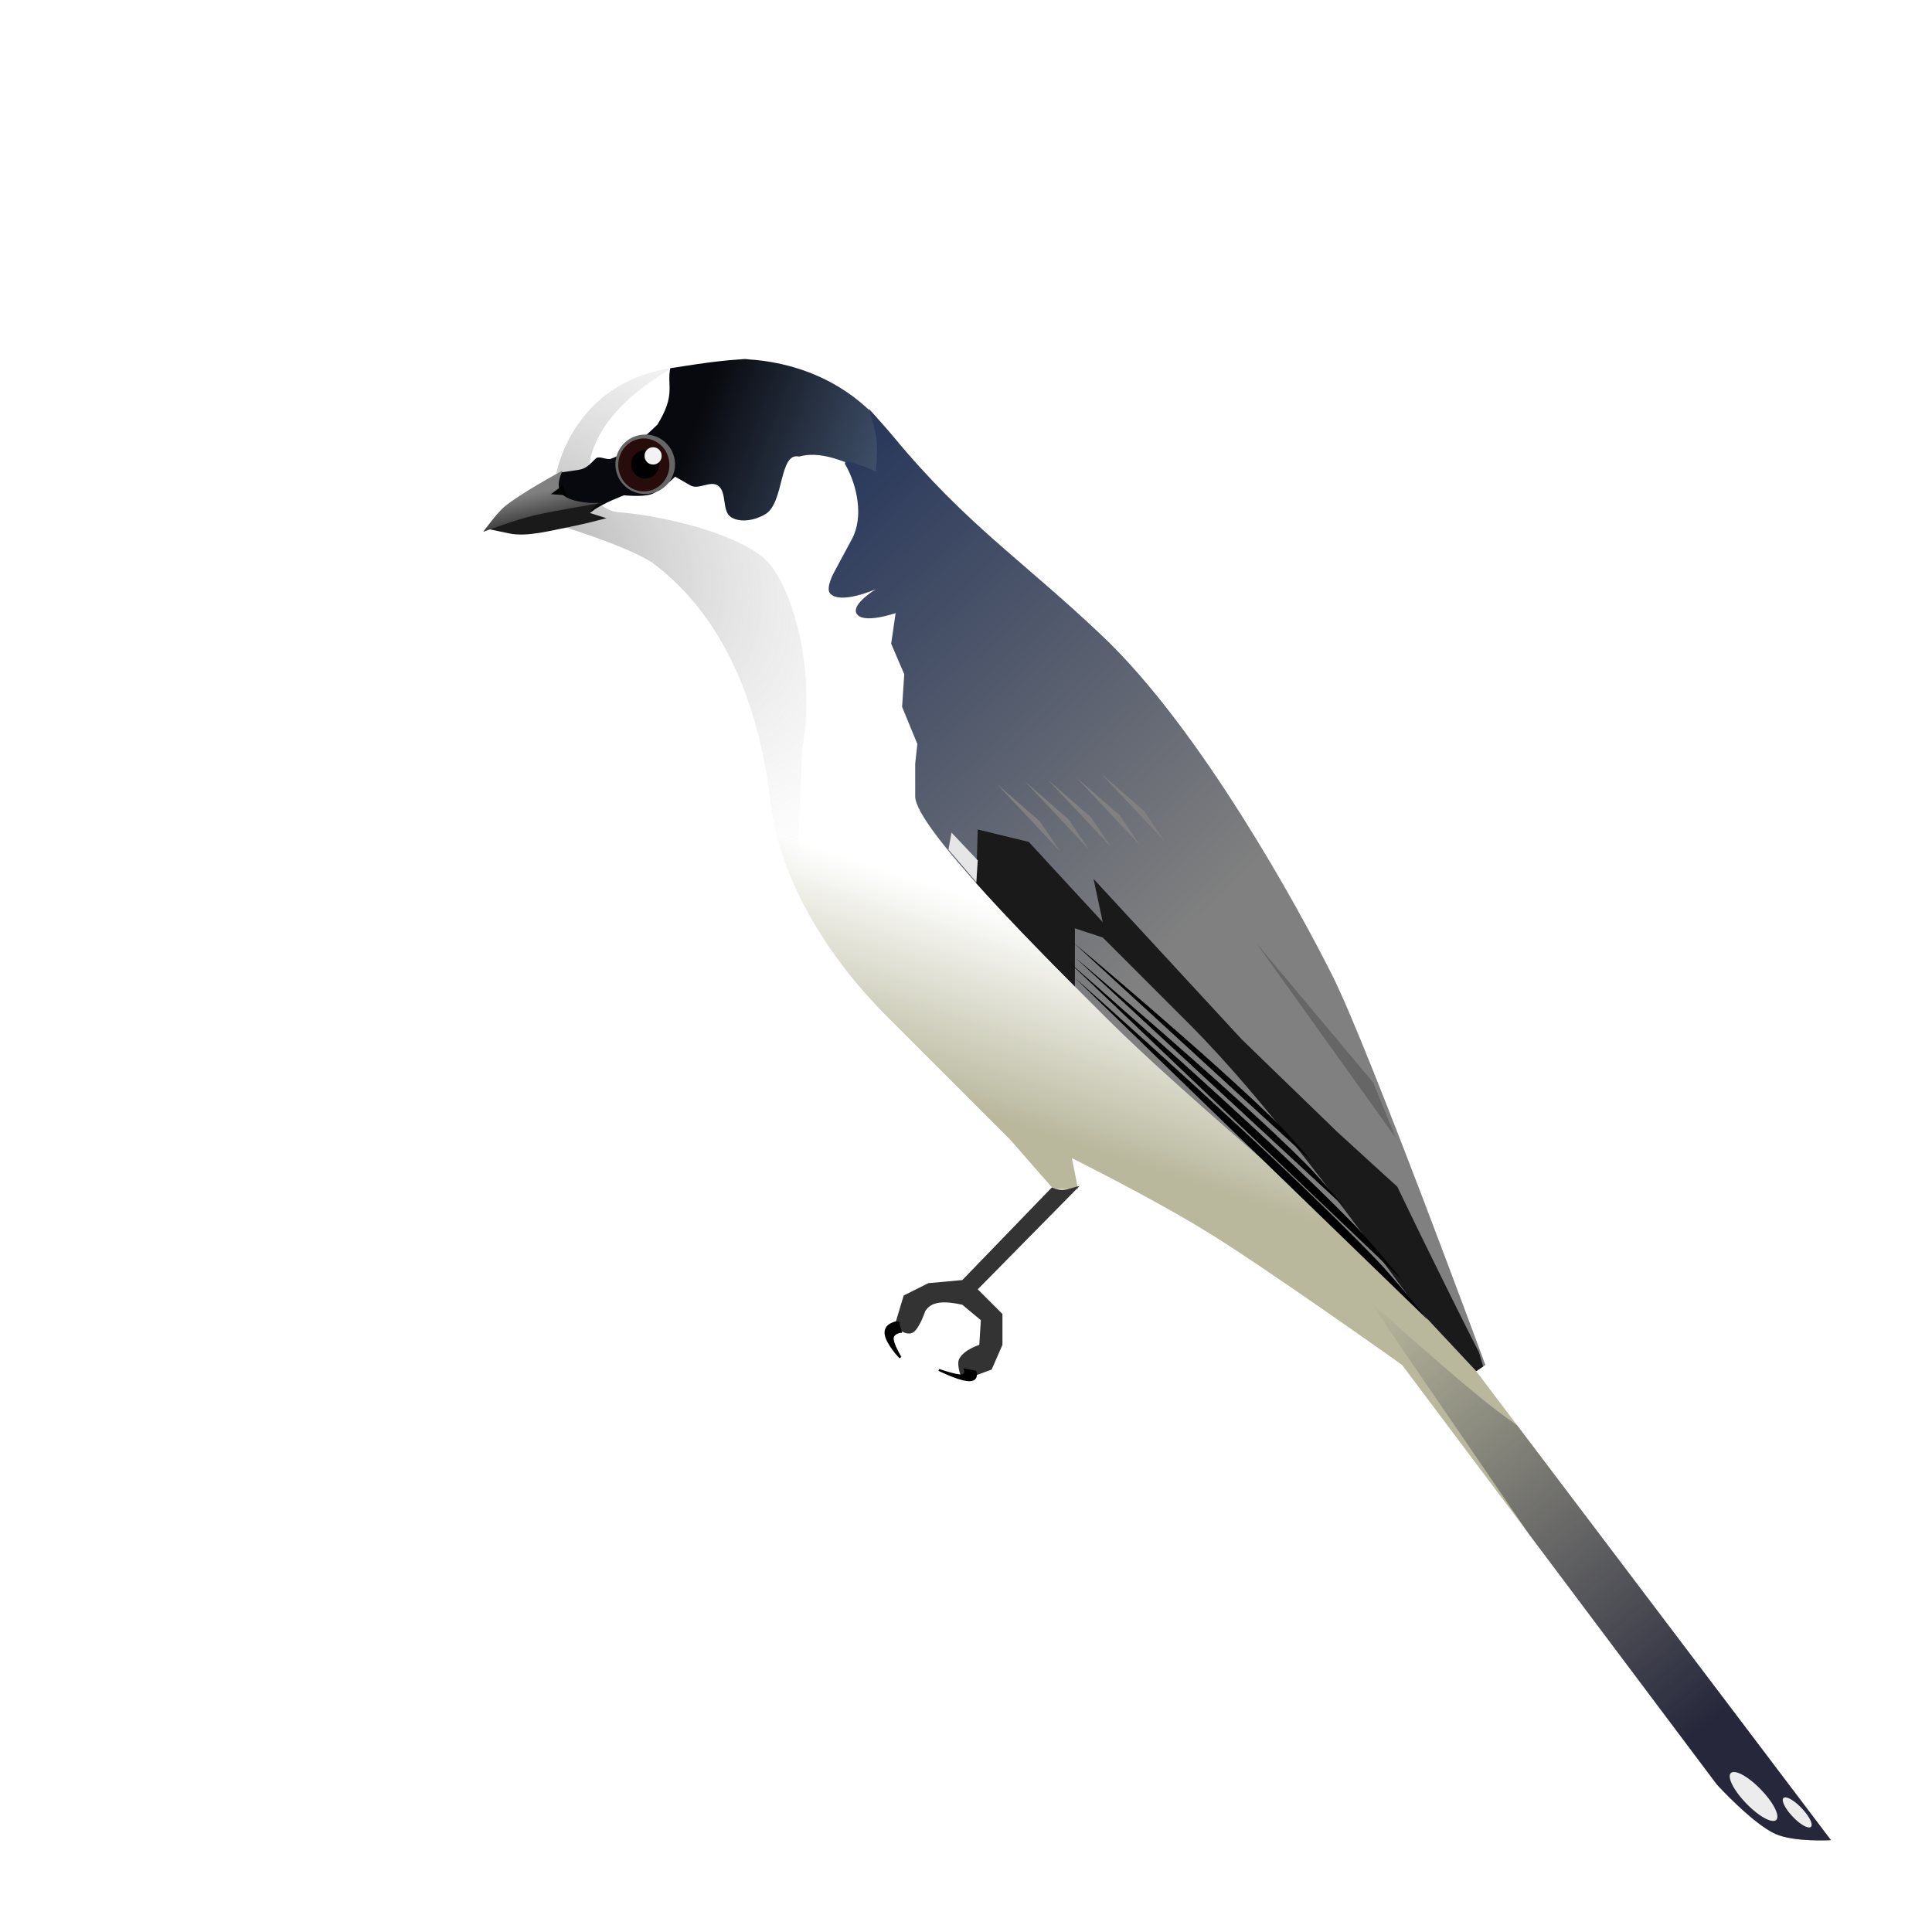 <?xml version="1.0" encoding="UTF-8" standalone="no"?>
<!-- Created with Inkscape (http://www.inkscape.org/) -->

<svg
   xmlns:svg="http://www.w3.org/2000/svg"
   xmlns="http://www.w3.org/2000/svg"
   xmlns:xlink="http://www.w3.org/1999/xlink"
   version="1.1"
   width="800"
   height="800"
   id="svg2">
  <defs
     id="defs4">
    <linearGradient
       id="linearGradient2883">
      <stop
         id="stop2885"
         style="stop-color:#666666;stop-opacity:0.457"
         offset="0" />
      <stop
         id="stop2887"
         style="stop-color:#cccccc;stop-opacity:0"
         offset="1" />
    </linearGradient>
    <linearGradient
       id="linearGradient3901">
      <stop
         id="stop3903"
         style="stop-color:#26273b;stop-opacity:1"
         offset="0" />
      <stop
         id="stop3905"
         style="stop-color:#26273b;stop-opacity:0"
         offset="1" />
    </linearGradient>
    <linearGradient
       id="linearGradient3718">
      <stop
         id="stop3720"
         style="stop-color:#ffffff;stop-opacity:1"
         offset="0" />
      <stop
         id="stop3722"
         style="stop-color:#b9b89d;stop-opacity:1"
         offset="1" />
    </linearGradient>
    <linearGradient
       id="linearGradient3710">
      <stop
         id="stop3712"
         style="stop-color:#808080;stop-opacity:1"
         offset="0" />
      <stop
         id="stop3714"
         style="stop-color:#29385b;stop-opacity:1"
         offset="1" />
    </linearGradient>
    <linearGradient
       id="linearGradient3677">
      <stop
         id="stop3679"
         style="stop-color:#08090e;stop-opacity:1"
         offset="0" />
      <stop
         id="stop3681"
         style="stop-color:#516788;stop-opacity:1"
         offset="1" />
    </linearGradient>
    <linearGradient
       id="linearGradient3622">
      <stop
         id="stop3624"
         style="stop-color:#808080;stop-opacity:1"
         offset="0" />
      <stop
         id="stop3626"
         style="stop-color:#1a1a1a;stop-opacity:1"
         offset="1" />
    </linearGradient>
    <linearGradient
       x1="521.239"
       y1="319.497"
       x2="535.886"
       y2="363.941"
       id="linearGradient4100"
       xlink:href="#linearGradient3718"
       gradientUnits="userSpaceOnUse" />
    <linearGradient
       x1="554.75"
       y1="203.088"
       x2="500.39"
       y2="222.919"
       id="linearGradient4104"
       xlink:href="#linearGradient3677"
       gradientUnits="userSpaceOnUse" />
    <linearGradient
       x1="604.576"
       y1="197.016"
       x2="602.473"
       y2="206.744"
       id="linearGradient4106"
       xlink:href="#linearGradient3622"
       gradientUnits="userSpaceOnUse"
       gradientTransform="translate(-1.01,37.376)" />
    <linearGradient
       x1="436.35"
       y1="325.989"
       x2="529.151"
       y2="229.694"
       id="linearGradient4108"
       xlink:href="#linearGradient3710"
       gradientUnits="userSpaceOnUse" />
    <linearGradient
       x1="324.259"
       y1="517.992"
       x2="404.062"
       y2="421.031"
       id="linearGradient4110"
       xlink:href="#linearGradient3901"
       gradientUnits="userSpaceOnUse" />
    <radialGradient
       cx="523.327"
       cy="284.03"
       r="27.75"
       fx="523.327"
       fy="284.03"
       id="radialGradient2881"
       xlink:href="#linearGradient2883"
       gradientUnits="userSpaceOnUse"
       gradientTransform="matrix(-1.466,-2.026,2.956,-2.138,519.762,1911.819)" />
  </defs>
  <g
     transform="translate(0,-252.362)"
     id="layer1">
    <g
       transform="matrix(1.789,0,0,1.789,-172.492,77.423)"
       id="g4072">
      <g
         transform="matrix(-1,0,0,1,817.371,-22.223)"
         id="g4033">
        <path
           d="m 592.143,229.505 c 0,0 -3.571,-20.714 -26.429,-24.286 -22.857,-3.571 -34.286,-5 -51.429,15.714 -17.143,20.714 -55,55 -65.714,68.571 -10.714,13.571 -25.714,39.286 -30,56.429 -4.286,17.143 -41.429,90 -41.429,90 l 2.143,1.429 -82.143,108.571 c 0,0 8.499,0.505 12.857,-1.429 5.232,-2.322 13.571,-11.429 13.571,-11.429 l 72.857,-97.143 c 0,0 31.83,-22.631 45,-30.714 13.17,-8.083 31.429,-17.143 31.429,-17.143 l -1.429,7.143 5.714,0 10,-11.429 28.571,-28.571 c 12.653,-12.653 24.65,-30.581 26.898,-49.582 2.791,-23.589 11.305,-43.433 27.388,-55.418 6.497,-4.12 21.429,-8.571 21.429,-8.571 l 0.714,-12.143 z"
           id="path3616"
           style="fill:url(#linearGradient4100);fill-opacity:1;stroke:none" />
        <path
           d="m 565.312,205.156 c 25.723,14.76 21.161,32.677 12.702,33.378 -13.298,1.101 -30.607,6.118 -35.347,12.194 -6.508,8.344 -10.351,27.347 -7.387,42.594 l 1.375,32.553 c 2.991,-6.464 5.146,-13.292 5.969,-20.25 2.791,-23.589 11.292,-43.421 27.375,-55.406 6.497,-4.12 21.438,-8.562 21.438,-8.562 L 592.156,229.5 c 0,0 -3.58,-20.71 -26.438,-24.281 -0.14,-0.022 -0.267,-0.041 -0.406,-0.062 z"
           id="path3616-14"
           style="fill:url(#radialGradient2881);fill-opacity:1;stroke:none" />
        <path
           d="m 550.046,203.094 c -9.925,0.155 -22.519,3.412 -32.077,13.656 l 0.156,0.156 -0.562,13.062 c 6.146,-1.982 12.292,-5.969 18.438,-4.281 4.685,-1.088 3.386,10.71 7.812,13.344 2.26,1.345 5.613,2.073 7.875,0.719 2.291,-1.372 0.894,-5.9 3.125,-7.375 1.756,-1.16 4.485,1.044 6.312,0 l 3.562,-2.031 c 0,0 3.368,3.311 5.531,4.062 1.99,0.691 6.312,0.25 6.312,0.25 0,0 5.17,1.942 7.281,3.656 1.279,1.039 4.031,1.955 5.388,3.68 2.062,-0.674 2.237,-0.336 2.237,-0.336 l 0.5,-8.281 -0.464,-3.955 -4.534,-0.68 c -1.661,-0.249 -2.628,-1.365 -3.815,-2.552 -0.842,-0.842 -2.462,0.37 -3.594,0 -4.209,-1.378 -10.719,-7.875 -10.719,-7.875 -4.366,-6.999 -2.151,-9.093 -3,-13.062 -0.033,-0.005 -0.061,-0.026 -0.094,-0.031 -7.857,-1.228 -14.366,-2.216 -20.219,-2.125 l 4.546,-5e-5 z"
           id="path3616-1"
           style="fill:url(#linearGradient4104);fill-opacity:1;stroke:none" />
        <g
           transform="translate(-5.808,-0.253)"
           id="g3630">
          <path
             d="m 588.161,236.411 2.273,2.525 -4.041,1.263 c 0,0 4.86,1.282 7.324,1.768 5.431,1.071 11.03,2.636 15.152,1.768 l 4.798,-1.01 c 0,0 -8.648,-3.54 -15.405,-4.798 -3.815,-0.71 -10.102,-1.515 -10.102,-1.515 z"
             id="path3620"
             style="fill:#1a1a1a;stroke:none" />
          <path
             d="m 596.524,229.161 c 0,0 9.731,5.238 13.571,8.449 1.571,1.314 4.834,5.758 4.834,5.758 0,0 -7.885,-2.924 -12.02,-3.867 -5.011,-1.143 -15.166,-2.778 -15.166,-2.778 0,0 7.563,0.273 9.286,-2.561 1.179,-1.94 -0.505,-5 -0.505,-5 z"
             id="path3618"
             style="fill:url(#linearGradient4106);fill-opacity:1;stroke:none" />
        </g>
        <path
           d="m 593.465,234.391 -3.536,0.253 0.758,-2.273 2.778,2.02 z"
           id="path3636"
           style="fill:#000000;stroke:none" />
        <g
           transform="matrix(1.115,0,0,1.184,-53.352,12.448)"
           id="g3646">
          <path
             d="m 551.038,179.59 a 6.187,5.808 0 1 1 -12.374,0 6.187,5.808 0 1 1 12.374,0 z"
             transform="translate(15.657,2.02)"
             id="path3638"
             style="fill:#666666;fill-opacity:1;stroke:none" />
          <path
             d="m 530.583,193.985 a 6.566,6.313 0 1 1 -13.132,0 6.566,6.313 0 1 1 13.132,0 z"
             transform="matrix(0.808,0,0,0.82,137.39,22.669)"
             id="path3640"
             style="fill:#280b0b;fill-opacity:1;stroke:none" />
          <path
             d="m 528.562,188.429 a 2.904,2.778 0 1 1 -5.808,0 2.904,2.778 0 1 1 5.808,0 z"
             transform="translate(34.85,-6.819)"
             id="path3642"
             style="fill:#000000;fill-opacity:1;stroke:none" />
          <path
             d="m 560.13,180.727 a 1.263,1.641 0 1 1 -2.525,0 1.263,1.641 0 1 1 2.525,0 z"
             transform="matrix(1.4,0,0,1,-223.547,-0.758)"
             id="path3644"
             style="fill:#f2f2f2;fill-opacity:1;stroke:none" />
        </g>
        <path
           d="m 519.864,214.602 c -1.163,1.252 -4.368,4.868 -5.583,6.335 -17.143,20.714 -29.729,28.473 -48.546,46.339 -22.671,21.526 -45.325,62.859 -53.234,78.661 -8.326,16.638 -35.345,90 -35.345,90 l 2.094,1.438 31.375,-33.531 c 0,0 36.983,-31.031 53.526,-47.486 15.784,-15.7 44.974,-44.904 44.974,-52.014 l 0,-7.562 -0.5,-4.562 3.531,-8.594 -0.5,-7.562 3.031,-7.062 -1.031,-7.094 c 0,0 7.796,2.739 9.094,0 1.025,-2.162 -4.531,-5.531 -4.531,-5.531 0,0 8.214,3.637 10.594,1 1.15,-1.275 -1,-5.062 -1,-5.062 L 523.75,244.75 c -2.722,-5.067 -1.227,-12.371 1.531,-17.188 1.197,-2.09 -7.062,1.531 -7.062,1.531 0,0 -0.427,-4.759 -0.173,-7.124 0.273,-2.536 1.818,-7.368 1.818,-7.368 z"
           id="path3616-8"
           style="fill:url(#linearGradient4108);fill-opacity:1;stroke:none" />
        <path
           d="m 494.656,312 -11.812,2.875 -17.125,18.562 2.125,-10 -34.281,37.125 -22.125,21.438 -13.906,12.688 c -9.046,18.847 -16.904,34.399 -18.906,38.344 l -0.969,3.25 1.594,1.094 14,-14.969 C 408.957,400.883 428.004,374.715 445.719,357 l 20,-20 6.438,-2.125 0,13.469 C 479.578,340.88 488.02,332.244 495,324.438 L 494.656,312 z"
           id="path3616-8-1"
           style="fill:#1a1a1a;fill-opacity:1;stroke:none" />
        <path
           d="m 494.643,319.148 6.071,-6.429 0.714,3.929 -6.429,7.5 0,0.357 -0.357,-5.357 z"
           id="path3769"
           style="fill:#e6e6e6;stroke:none" />
        <path
           d="m 472.246,346.266 c 0,0 -48.08,42.484 -70.206,65.66 -4.123,4.319 -11.617,13.637 -11.617,13.637 l 81.822,-79.297 z"
           id="path3771"
           style="fill:#000000;stroke:none" />
        <path
           d="m 473.762,342.477 c 0,0 -45.409,39.507 -66.305,61.06 -3.894,4.017 -10.971,12.682 -10.971,12.682 l 77.277,-73.741 z"
           id="path3771-2"
           style="fill:#000000;stroke:none" />
        <path
           d="m 477.5,394.862 20.714,21.429 7.857,0.714 5.714,2.857 2.143,7.143 c 0,0 -2.586,2.411 -4.286,1.429 -1.501,-0.867 -2.857,-5 -2.857,-5 -1.09,-1.537 -2.783,-2.711 -8.571,-1.429 l -4.286,3.571 0.357,5.714 c 0,0 3.531,1.092 4.643,3.214 0.781,1.491 -0.714,5 -0.714,5 l -6.786,-2.5 -2.5,-5.714 0,-7.143 5.714,-5.714 -23.571,-23.929 c 2.738,0.618 3.69,1.517 6.429,0.357 z"
           id="path3834"
           style="fill:#333333;stroke:none" />
        <path
           d="m 471.994,341.72 c 0,0 -36.505,30.848 -53.304,47.677 -3.131,3.136 -8.82,9.902 -8.82,9.902 l 62.124,-57.579 z"
           id="path3830"
           style="fill:#000000;stroke:none" />
        <path
           d="m 472.499,338.184 c 0,0 -32.35,27.06 -47.237,41.822 -2.774,2.751 -7.816,8.686 -7.816,8.686 l 55.053,-50.508 z"
           id="path3771-2-6"
           style="fill:#000000;stroke:none" />
        <path
           d="m 513.173,426.06 c 0,0 2.991,0.304 2.761,2.653 -0.217,2.206 -3.379,5.509 -3.379,5.509 0,0 1.938,-3.185 1.822,-4.504 -0.115,-1.301 -1.883,-1.484 -1.883,-1.484 l 0.68,-2.175 z"
           id="path3836"
           style="fill:#000000;stroke:#000000;stroke-width:0.542px;stroke-linecap:butt;stroke-linejoin:miter;stroke-opacity:1" />
        <path
           d="m 495.196,437.482 c 0,0 -0.796,2.136 1.654,1.984 2.301,-0.143 6.792,-2.381 6.792,-2.381 0,0 -3.921,1.366 -5.206,1.276 -1.268,-0.089 -0.8,-1.352 -0.8,-1.352 l -2.44,0.473 z"
           id="path3836-0"
           style="fill:#000000;stroke:#000000;stroke-width:0.46px;stroke-linecap:butt;stroke-linejoin:miter;stroke-opacity:1" />
        <path
           d="m 404.062,421.031 c 0,0 -19.273,17.56 -29.281,25.25 -1.492,1.146 -3.206,2.378 -5,3.656 l -72.625,96 c 0,0 8.486,0.497 12.844,-1.438 5.232,-2.322 13.562,-11.438 13.562,-11.438 L 367,475.188 404.062,421.031 z"
           id="path3616-0"
           style="fill:url(#linearGradient4110);fill-opacity:1;stroke:none" />
        <path
           d="m 58.589,276.06 a 3.536,11.617 0 1 1 -7.071,0 3.536,11.617 0 1 1 7.071,0 z"
           transform="matrix(0.571,0.355,-0.434,0.467,403.452,387.354)"
           id="path3909"
           style="fill:#ececec;fill-opacity:1;stroke:none" />
        <path
           d="m 58.589,276.06 a 3.536,11.617 0 1 1 -7.071,0 3.536,11.617 0 1 1 7.071,0 z"
           transform="matrix(0.346,0.218,-0.263,0.287,358.531,448.278)"
           id="path3909-3"
           style="fill:#ececec;fill-opacity:1;stroke:none" />
      </g>
    </g>
  </g>
  <path
     d="m 520.339,390.678 48.305,57.627 9.322,22.881 -57.627,-80.508 z"
     id="path2895"
     style="fill:#666666;stroke:none" />
  <path
     d="m 424.576,323.729 26.271,27.966 -8.407,-12.429 -17.864,-15.537 z"
     id="path2899"
     style="fill:#808080;stroke:none" />
  <path
     d="m 433.898,322.881 26.271,27.966 -8.407,-12.429 -17.864,-15.537 z"
     id="path2901"
     style="fill:#808080;stroke:none" />
  <path
     d="M 445.763,322.034 472.034,350 463.627,337.571 445.763,322.034 z"
     id="path2903"
     style="fill:#808080;stroke:none" />
  <path
     d="m 455.932,320.339 26.271,27.966 -8.407,-12.429 -17.864,-15.537 z"
     id="path2905"
     style="fill:#808080;stroke:none" />
  <path
     d="m 412.712,324.576 26.271,27.966 -8.407,-12.429 -17.864,-15.537 z"
     id="path2897"
     style="fill:#808080;stroke:none" />
</svg>
